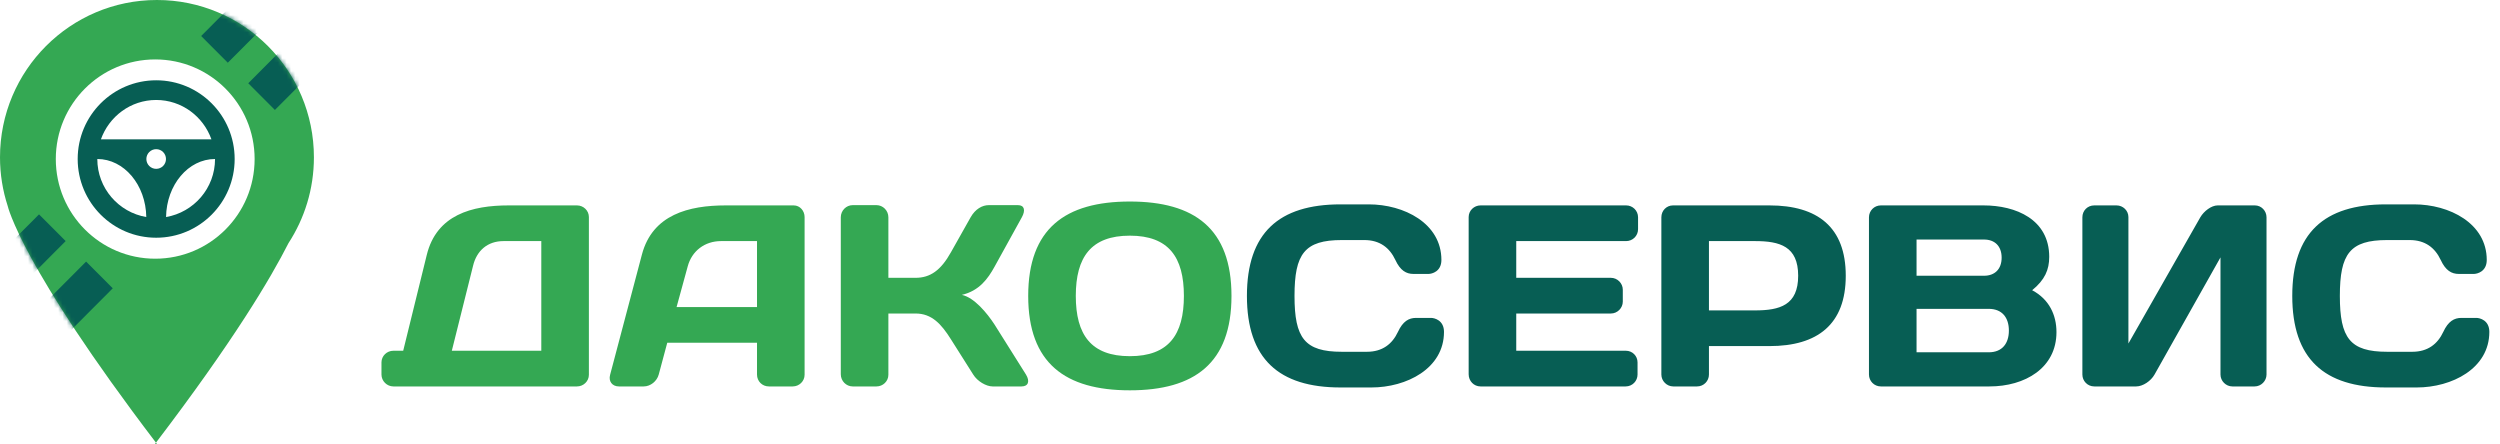 <?xml version="1.0" encoding="UTF-8"?> <svg xmlns="http://www.w3.org/2000/svg" width="580" height="103" viewBox="0 0 580 103" fill="none"> <path fill-rule="evenodd" clip-rule="evenodd" d="M66.929 56.406C62.796 64.572 54.127 79.145 36.185 102.694C4.849 61.571 1.785 47.785 1.785 47.785C0.631 44.229 0 40.437 0 36.498C0 16.34 16.303 0 36.413 0C56.524 0 72.828 16.34 72.828 36.498C72.828 43.844 70.654 50.679 66.929 56.406ZM36.01 13.788C23.274 13.788 12.946 24.136 12.946 36.901C12.946 49.669 23.274 60.018 36.01 60.018C48.746 60.018 59.071 49.669 59.073 36.901C59.073 24.136 48.746 13.788 36.01 13.788ZM36.413 103H35.946C36.026 102.894 36.101 102.795 36.181 102.691C36.258 102.795 36.333 102.896 36.413 103Z" fill="#34A853"></path> <mask id="mask0" mask-type="alpha" maskUnits="userSpaceOnUse" x="0" y="0" width="73" height="103"> <path fill-rule="evenodd" clip-rule="evenodd" d="M66.929 56.406C62.796 64.572 54.127 79.145 36.185 102.694C4.849 61.571 1.785 47.785 1.785 47.785C0.631 44.229 0 40.437 0 36.498C0 16.34 16.303 0 36.413 0C56.524 0 72.828 16.34 72.828 36.498C72.828 43.844 70.654 50.679 66.929 56.406ZM36.01 13.788C23.274 13.788 12.946 24.136 12.946 36.901C12.946 49.669 23.274 60.018 36.01 60.018C48.746 60.018 59.071 49.669 59.073 36.901C59.073 24.136 48.746 13.788 36.01 13.788ZM36.413 103H35.946C36.026 102.894 36.101 102.795 36.181 102.691C36.258 102.795 36.333 102.896 36.413 103Z" fill="#34A853"></path> </mask> <g mask="url(#mask0)"> <path fill-rule="evenodd" clip-rule="evenodd" d="M72.418 -17.471L78.598 -11.274L52.848 14.553L46.668 8.355L72.418 -17.471Z" fill="#075E54"></path> <path fill-rule="evenodd" clip-rule="evenodd" d="M83.344 -6.514L89.524 -0.316L63.774 25.511L57.594 19.312L83.344 -6.514Z" fill="#075E54"></path> <path fill-rule="evenodd" clip-rule="evenodd" d="M9.054 49.732L15.234 55.93L-10.516 81.756L-16.696 75.558L9.054 49.732Z" fill="#075E54"></path> <path fill-rule="evenodd" clip-rule="evenodd" d="M19.979 60.689L26.159 66.887L0.409 92.713L-5.771 86.515L19.979 60.689Z" fill="#075E54"></path> </g> <path fill-rule="evenodd" clip-rule="evenodd" d="M36.232 18.628C26.177 18.628 18.023 26.806 18.023 36.89C18.023 46.975 26.177 55.152 36.232 55.152C46.287 55.152 54.44 46.975 54.44 36.89C54.44 26.806 46.287 18.628 36.232 18.628ZM36.232 23.194C42.158 23.194 47.163 27.022 49.052 32.325H23.411C25.302 27.022 30.306 23.194 36.232 23.194ZM36.232 39.173C34.975 39.173 33.956 38.152 33.956 36.89C33.956 35.629 34.975 34.607 36.232 34.607C37.49 34.607 38.508 35.629 38.508 36.89C38.508 38.152 37.49 39.173 36.232 39.173ZM22.576 36.89C28.794 36.89 33.833 42.9 33.938 50.355C27.501 49.249 22.576 43.654 22.576 36.89ZM38.526 50.355C38.632 42.9 43.669 36.89 49.888 36.89C49.888 43.654 44.963 49.249 38.526 50.355Z" fill="#075E54"></path> <path d="M93.542 81.373H91.262C89.762 81.373 88.502 82.573 88.502 84.073V86.893C88.502 88.393 89.762 89.653 91.262 89.653H133.862C135.362 89.653 136.622 88.453 136.622 86.953V50.353C136.622 48.853 135.362 47.653 133.862 47.653H118.022C109.502 47.653 101.282 49.813 99.002 59.173L93.542 81.373ZM109.742 61.693C110.582 58.153 113.102 55.933 116.822 55.933H125.582V81.373H104.822L109.742 61.693ZM141.546 86.953C141.126 88.453 142.026 89.653 143.586 89.653H149.346C150.906 89.653 152.406 88.453 152.826 86.893L154.806 79.513H175.626V86.893C175.626 88.453 176.826 89.653 178.386 89.653H183.906C185.406 89.653 186.666 88.453 186.666 86.953V50.353C186.666 48.913 185.586 47.653 184.146 47.653H168.366C159.846 47.653 151.386 49.753 148.926 59.053L141.546 86.953ZM159.546 61.813C160.506 58.213 163.506 55.933 167.286 55.933H175.626V71.233H156.966L159.546 61.813ZM203.345 89.653C204.845 89.653 206.105 88.453 206.105 86.953V72.733H212.405C216.185 72.733 218.405 75.193 220.625 78.733L225.785 86.893C226.745 88.453 228.785 89.653 230.285 89.653H237.005C238.565 89.653 238.985 88.453 238.025 86.893L230.705 75.253C229.025 72.673 226.025 69.013 223.145 68.413C227.225 67.453 229.205 64.633 230.705 61.933L237.065 50.413C237.965 48.793 237.665 47.593 236.165 47.593H229.385C227.885 47.593 226.265 48.493 225.185 50.413L220.625 58.513C218.285 62.713 215.825 64.453 212.405 64.453H206.105V50.413C206.105 48.853 204.845 47.593 203.345 47.593H197.825C196.325 47.593 195.065 48.853 195.065 50.413V86.833C195.065 88.393 196.325 89.653 197.825 89.653H203.345ZM262.124 54.673C271.124 54.673 274.664 59.653 274.664 68.653C274.664 77.653 271.124 82.633 262.124 82.633C253.124 82.633 249.584 77.653 249.584 68.653C249.584 59.653 253.124 54.673 262.124 54.673ZM238.544 68.653C238.544 84.253 247.124 90.553 262.124 90.553C277.124 90.553 285.704 84.253 285.704 68.653C285.704 53.053 277.124 46.753 262.124 46.753C247.124 46.753 238.544 53.053 238.544 68.653Z" fill="#34A853"></path> <path d="M289.286 68.653C289.286 83.233 296.666 89.893 311.006 89.893H318.146C326.306 89.893 335.006 85.513 335.006 76.993C335.006 74.293 332.786 73.753 332.006 73.753H328.526C326.846 73.753 325.466 74.533 324.326 76.993C323.006 79.813 320.726 81.613 317.126 81.613H311.306C302.666 81.613 300.326 78.433 300.326 68.653C300.326 58.873 302.666 55.693 311.306 55.693H316.526C320.126 55.693 322.406 57.493 323.726 60.313C324.866 62.773 326.246 63.553 327.926 63.553H331.406C332.186 63.553 334.406 63.013 334.406 60.313C334.406 51.793 325.706 47.413 317.546 47.413H311.006C296.666 47.413 289.286 54.073 289.286 68.653ZM377.269 47.653H343.489C341.989 47.653 340.729 48.853 340.729 50.353V86.833C340.729 88.393 341.929 89.653 343.489 89.653H377.149C378.709 89.653 379.909 88.393 379.909 86.893V84.073C379.909 82.573 378.709 81.373 377.209 81.373H351.769V72.733H373.729C375.229 72.733 376.489 71.473 376.489 69.973V67.213C376.489 65.713 375.229 64.453 373.729 64.453H351.769V55.933H377.269C378.769 55.933 380.029 54.733 380.029 53.173V50.413C380.029 48.853 378.769 47.653 377.269 47.653ZM407.156 55.933C412.916 55.933 417.176 57.133 417.176 63.973C417.176 70.813 412.916 72.013 407.156 72.013H396.476V55.933H407.156ZM388.136 47.653C386.636 47.653 385.436 48.853 385.436 50.413V86.893C385.436 88.393 386.696 89.653 388.196 89.653H393.716C395.276 89.653 396.476 88.393 396.476 86.893V80.293H410.516C421.676 80.293 428.216 75.253 428.216 63.973C428.216 52.693 421.676 47.653 410.516 47.653H388.136ZM433.6 86.893C433.6 88.393 434.8 89.653 436.36 89.653H461.56C469.78 89.653 477.1 85.393 477.1 77.053C477.1 73.093 475.42 69.433 471.46 67.333C474.4 64.933 475.42 62.593 475.42 59.593C475.42 50.893 467.68 47.653 460.18 47.653H436.36C434.8 47.653 433.6 48.913 433.6 50.413V86.893ZM460.3 55.573C462.76 55.573 464.38 57.073 464.38 59.773C464.38 62.473 462.76 63.973 460.3 63.973H444.64V55.573H460.3ZM461.38 71.653C464.5 71.653 466.06 73.693 466.06 76.693C466.06 79.693 464.5 81.733 461.38 81.733H444.64V71.653H461.38ZM523.072 89.653C524.572 89.653 525.832 88.393 525.832 86.893V50.413C525.832 48.913 524.632 47.653 523.132 47.653H514.492C513.052 47.653 511.312 48.973 510.472 50.413L493.792 79.693V50.353C493.792 48.853 492.532 47.653 491.032 47.653H485.872C484.312 47.653 483.112 48.853 483.112 50.413V86.893C483.112 88.393 484.312 89.653 485.872 89.653H495.592C497.152 89.653 499.012 88.393 499.852 86.893L515.152 59.713V86.893C515.152 88.393 516.412 89.653 517.912 89.653H523.072ZM531.806 68.653C531.806 83.233 539.186 89.893 553.526 89.893H560.666C568.826 89.893 577.526 85.513 577.526 76.993C577.526 74.293 575.306 73.753 574.526 73.753H571.046C569.366 73.753 567.986 74.533 566.846 76.993C565.526 79.813 563.246 81.613 559.646 81.613H553.826C545.186 81.613 542.846 78.433 542.846 68.653C542.846 58.873 545.186 55.693 553.826 55.693H559.046C562.646 55.693 564.926 57.493 566.246 60.313C567.386 62.773 568.766 63.553 570.446 63.553H573.926C574.706 63.553 576.926 63.013 576.926 60.313C576.926 51.793 568.226 47.413 560.066 47.413H553.526C539.186 47.413 531.806 54.073 531.806 68.653Z" fill="#075E54"></path> </svg> 
